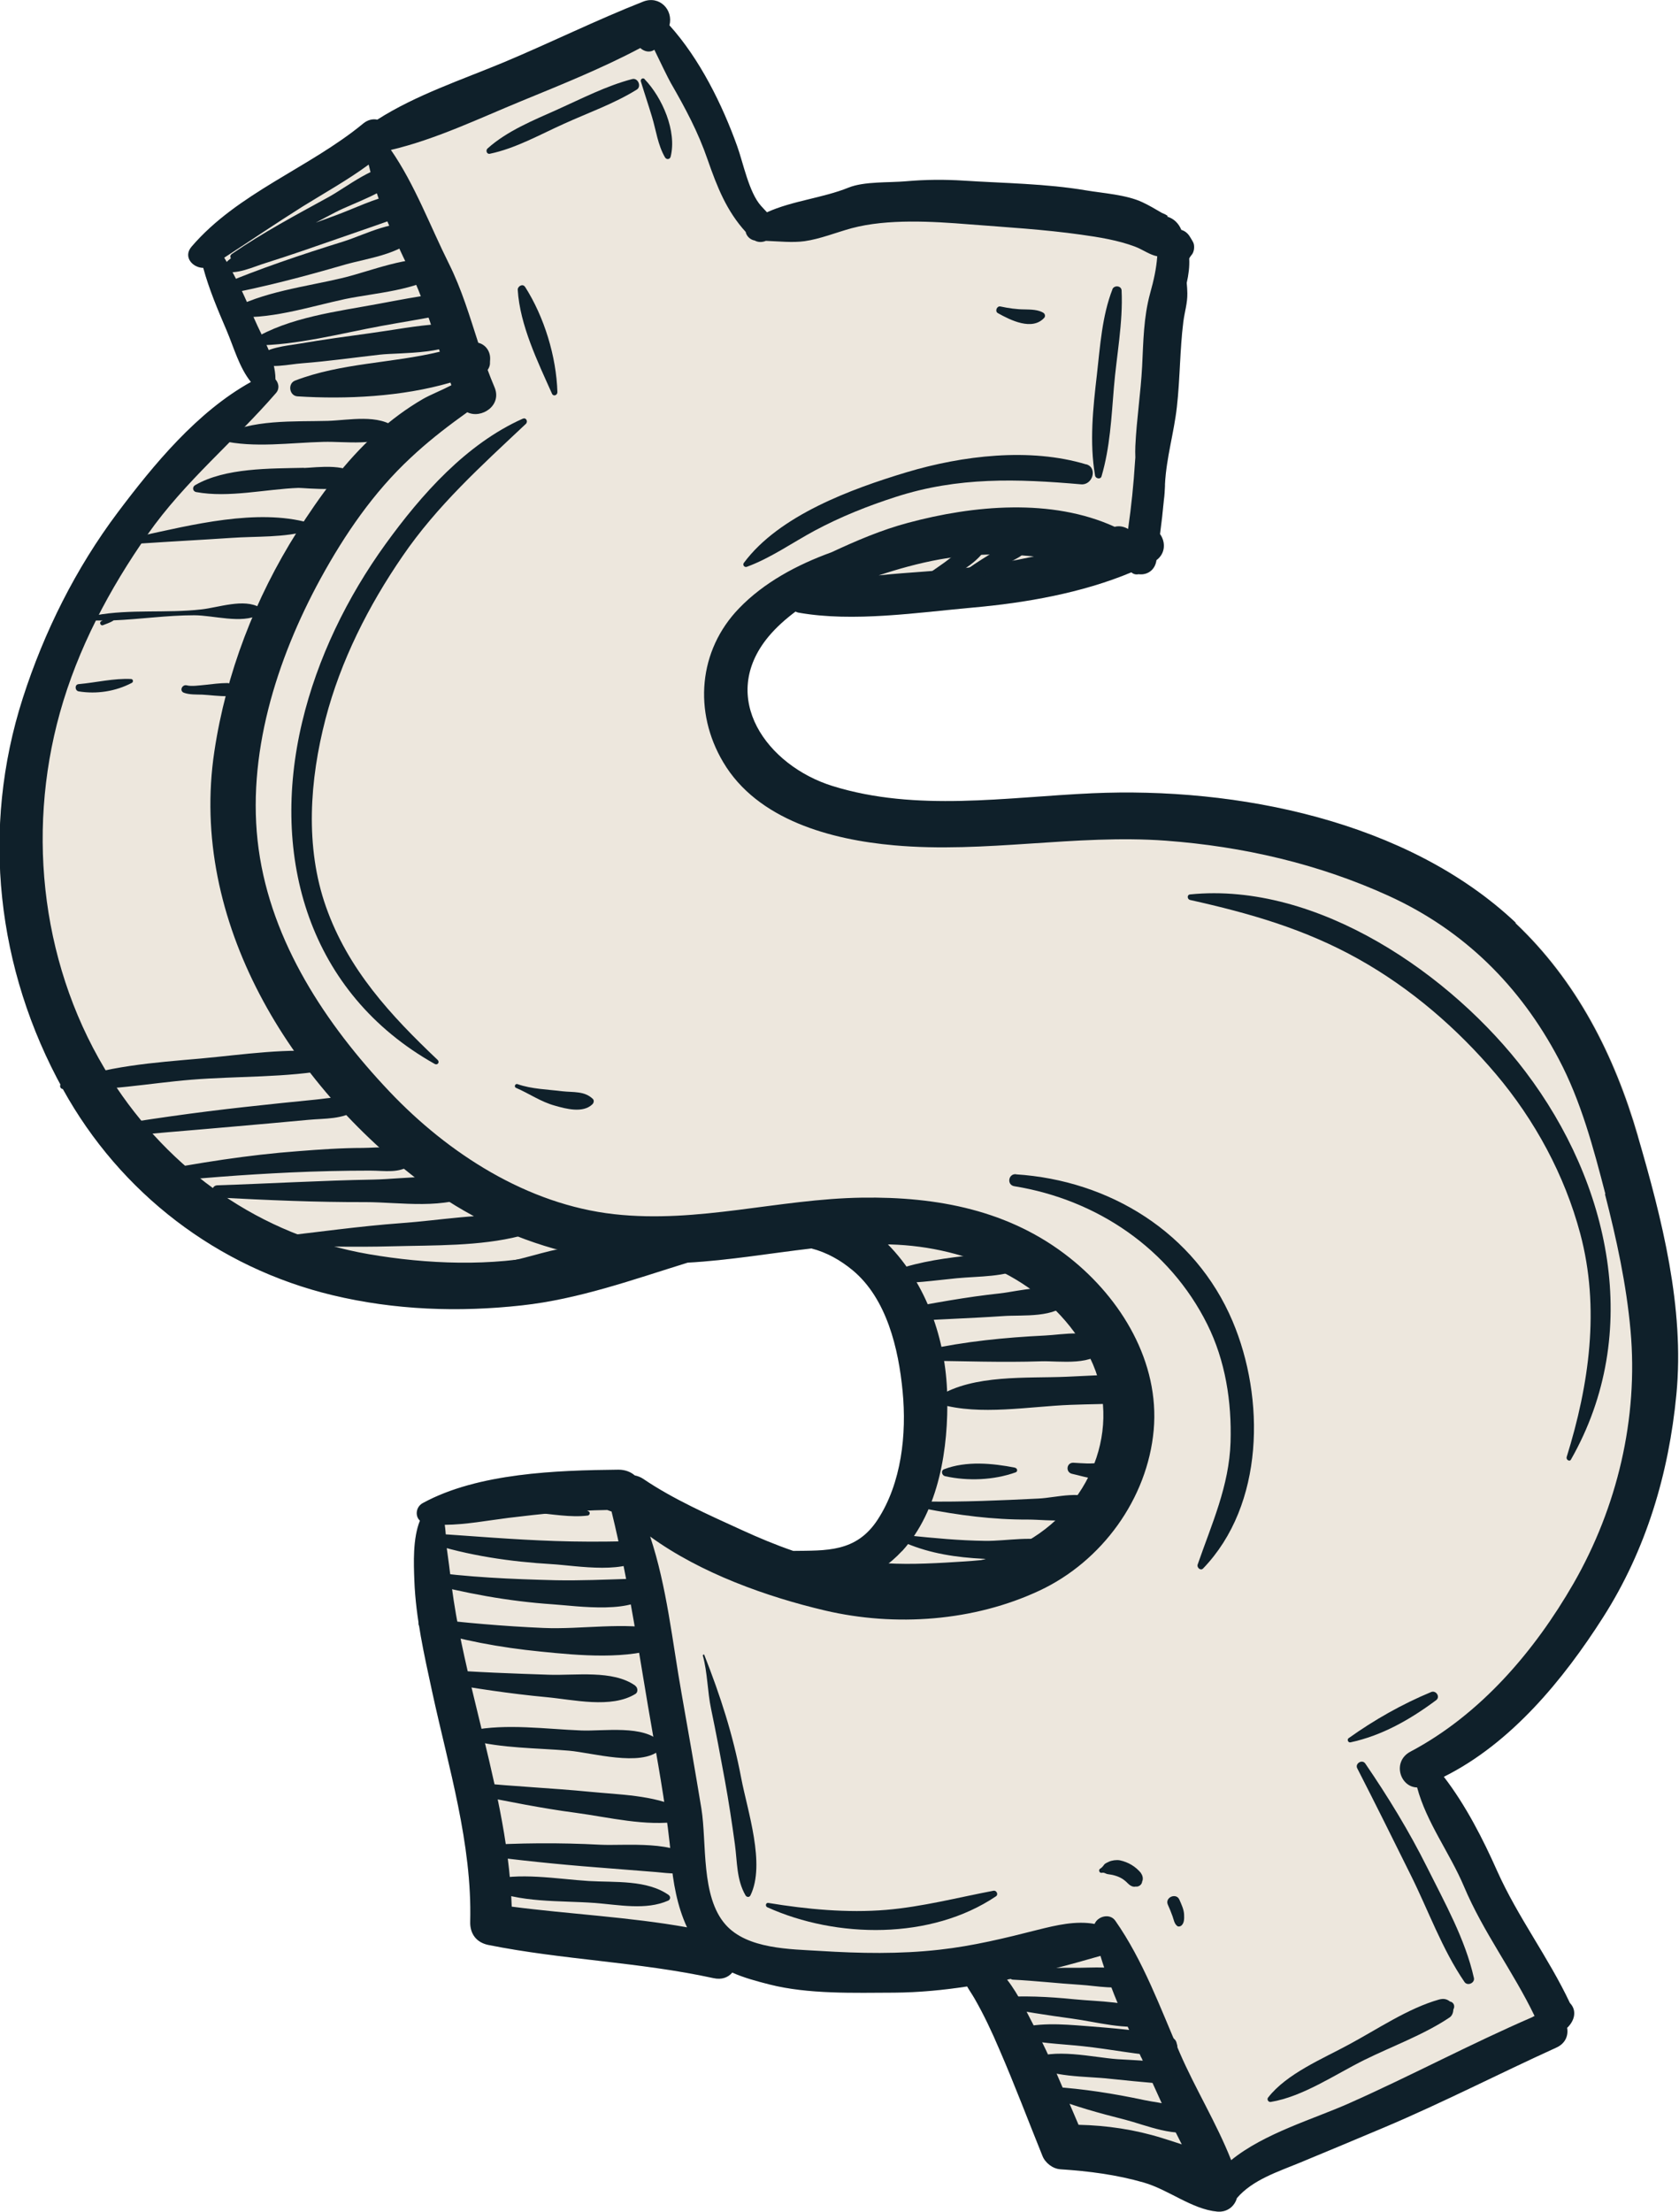 <?xml version="1.0" encoding="UTF-8"?><svg id="layout" xmlns="http://www.w3.org/2000/svg" viewBox="0 0 108.8 143.26"><defs><style>.cls-1{fill:#0f202a;}.cls-2{fill:#ede7dd;}</style></defs><path class="cls-2" d="m106.19,73.59c-1.52-5.24-3.96-10.04-7.95-13.81-7.04-6.65-18.12-8.82-27.48-8.4-5.57.25-11.37,1.22-16.81-.47-4.25-1.32-7.44-5.72-4.15-9.68.51-.61,1.11-1.14,1.75-1.62.06.03.13.06.2.07,3.54.63,7.73-.01,11.3-.33,3.38-.3,7.06-.94,10.26-2.28.13.11.29.16.47.12.52.07,1.06-.22,1.16-.91,0,0,0,0,0,0,.6-.45.59-1.19.23-1.69.1-.74.18-1.47.25-2.21.04-.3.06-.61.07-.91,0-.04,0-.07,0-.11.09-1.72.58-3.31.77-4.99.21-1.84.19-3.69.42-5.53.08-.63.27-1.2.26-1.84,0-.19-.02-.42-.04-.68.12-.53.19-1.06.16-1.58.04-.08.09-.15.14-.21.19-.2.24-.63.1-.87-.06-.11-.13-.22-.19-.32-.15-.25-.35-.39-.56-.45-.16-.4-.48-.74-.92-.86.1-.02,0-.1-.34-.24-.43-.25-.81-.48-1.26-.69-1.04-.49-2.53-.58-3.66-.77-2.61-.44-5.28-.46-7.92-.63-1.27-.08-2.46-.07-3.73.04-1.11.1-2.71,0-3.73.41-1.68.68-3.64.85-5.29,1.6-.11-.12-.24-.25-.39-.42-.78-.87-1.15-2.78-1.54-3.86-.96-2.68-2.43-5.66-4.39-7.83.26-1.01-.65-1.94-1.69-1.54-3.05,1.2-6,2.66-9.03,3.93-2.71,1.13-5.71,2.12-8.21,3.72-.28-.06-.6,0-.9.24-3.5,2.89-8.15,4.5-11.14,7.99-.56.66.07,1.36.76,1.37.38,1.39.94,2.71,1.51,4.04.47,1.1.82,2.41,1.58,3.35-3.48,1.93-6.29,5.34-8.63,8.45-2.72,3.62-4.77,7.73-6.15,12.02-2.73,8.49-1.71,17.56,2.6,25.34,3.72,6.73,10.01,11.55,17.48,13.34,4.01.96,8.14,1.11,12.23.66,3.7-.4,7.22-1.67,10.77-2.77,2.69-.15,5.35-.61,8.02-.92.98.25,1.87.75,2.67,1.41,2.22,1.84,2.98,5.11,3.24,7.84.27,2.77-.07,5.95-1.62,8.32-1.39,2.13-3.34,1.99-5.47,2.02-1.14-.39-2.26-.86-3.35-1.36-2.1-.96-4.45-2-6.36-3.3-.16-.11-.36-.19-.56-.23-.26-.23-.63-.37-1.05-.37-3.98.04-9.11.21-12.68,2.16-.45.24-.52.84-.19,1.14-.47,1.18-.4,2.76-.36,3.87.09,2.42.64,4.83,1.15,7.19,1.06,4.9,2.6,9.86,2.47,14.92-.02.78.4,1.34,1.17,1.5,4.83.97,9.78,1.1,14.59,2.15.55.12.96-.05,1.22-.36.76.34,1.59.56,2.41.77,2.52.64,5.5.54,8.09.53,1.57-.01,3.15-.16,4.72-.4.13.23.3.47.48.78.61,1.06,1.13,2.17,1.61,3.3.99,2.28,1.86,4.59,2.79,6.89.18.46.67.84,1.17.87,1.83.12,3.63.35,5.4.86,1.6.46,3.12,1.73,4.75,1.88.65.06,1.13-.34,1.28-.87,1.01-1.19,2.69-1.72,4.09-2.3,1.83-.76,3.66-1.52,5.48-2.29,3.76-1.59,7.41-3.47,11.13-5.16.6-.27.79-.8.7-1.28.46-.43.67-1.1.18-1.61-1.39-2.95-3.37-5.55-4.71-8.54-.91-2.05-2.04-4.27-3.46-6.11,4.36-2.17,7.75-6.3,10.32-10.33,2.79-4.37,4.26-9.31,4.75-14.44.54-5.62-.94-11.38-2.5-16.73Z"/><path class="cls-1" d="m98.24,59.78c-7.04-6.65-18.12-8.82-27.48-8.4-5.57.25-11.37,1.22-16.81-.47-4.25-1.32-7.44-5.72-4.15-9.68.51-.61,1.11-1.14,1.75-1.62.06.03.13.06.2.07,3.54.63,7.73-.01,11.3-.33,3.38-.3,7.06-.94,10.26-2.28.13.11.29.16.47.12.52.07,1.06-.22,1.16-.91,0,0,0,0,0,0,.6-.45.59-1.19.23-1.69.1-.74.18-1.47.25-2.21.04-.3.06-.61.07-.91,0-.04,0-.07,0-.11.09-1.72.58-3.31.77-4.99.21-1.84.19-3.69.42-5.53.08-.63.27-1.2.26-1.84,0-.19-.02-.42-.04-.68.12-.53.19-1.06.16-1.58.04-.08.09-.15.14-.21.19-.2.24-.63.1-.87-.06-.11-.13-.22-.19-.32-.15-.25-.35-.39-.56-.45-.16-.4-.48-.74-.92-.86.1-.02,0-.1-.34-.24-.43-.25-.81-.48-1.26-.69-1.04-.49-2.53-.58-3.66-.77-2.61-.44-5.28-.46-7.92-.63-1.27-.08-2.46-.07-3.73.04-1.11.1-2.71,0-3.73.41-1.68.68-3.64.85-5.29,1.6-.11-.12-.24-.25-.39-.42-.78-.87-1.15-2.78-1.54-3.86-.96-2.68-2.43-5.66-4.39-7.83.26-1.01-.65-1.94-1.69-1.54-3.05,1.2-6,2.66-9.03,3.93-2.71,1.13-5.71,2.12-8.21,3.72-.28-.06-.6,0-.9.24-3.5,2.89-8.15,4.5-11.14,7.99-.56.66.07,1.36.76,1.37.38,1.39.94,2.71,1.51,4.04.47,1.1.82,2.41,1.58,3.35-3.48,1.93-6.29,5.34-8.63,8.45-2.72,3.62-4.77,7.73-6.15,12.02-2.73,8.49-1.71,17.56,2.6,25.34,3.72,6.73,10.01,11.55,17.48,13.34,4.01.96,8.14,1.11,12.23.66,3.7-.4,7.22-1.67,10.77-2.77,2.69-.15,5.35-.61,8.02-.92.98.25,1.87.75,2.67,1.41,2.22,1.84,2.98,5.11,3.24,7.84.27,2.77-.07,5.95-1.62,8.32-1.39,2.13-3.34,1.99-5.47,2.02-1.14-.39-2.26-.86-3.35-1.36-2.1-.96-4.45-2-6.36-3.3-.16-.11-.36-.19-.56-.23-.26-.23-.63-.37-1.05-.37-3.98.04-9.11.21-12.68,2.16-.45.24-.52.84-.19,1.14-.47,1.18-.4,2.76-.36,3.87.09,2.42.64,4.83,1.15,7.19,1.06,4.9,2.6,9.86,2.47,14.92-.02.78.4,1.34,1.17,1.5,4.83.97,9.78,1.1,14.59,2.15.55.12.96-.05,1.22-.36.76.34,1.59.56,2.41.77,2.52.64,5.5.54,8.09.53,1.57-.01,3.15-.16,4.72-.4.13.23.3.47.48.78.61,1.06,1.13,2.17,1.61,3.3.99,2.28,1.86,4.59,2.79,6.89.18.46.67.84,1.17.87,1.83.12,3.63.35,5.4.86,1.6.46,3.12,1.73,4.75,1.88.65.06,1.13-.34,1.28-.87,1.01-1.19,2.69-1.72,4.09-2.3,1.83-.76,3.66-1.52,5.48-2.29,3.76-1.59,7.41-3.47,11.13-5.16.6-.27.79-.8.7-1.28.46-.43.67-1.1.18-1.61-1.39-2.95-3.37-5.55-4.71-8.54-.91-2.05-2.04-4.27-3.46-6.11,4.36-2.17,7.75-6.3,10.32-10.33,2.79-4.37,4.26-9.31,4.75-14.44.54-5.62-.94-11.38-2.5-16.73-1.52-5.24-3.96-10.04-7.95-13.81Zm-41.34-22.5c1.3-.43,2.62-.8,4-1.05,2.03-.36,4.06-.4,6.1-.19-1.4.3-2.83.55-4.31.73-1.82.22-3.82.29-5.78.5Zm-21.28,43.95c-3.77.82-7.95.65-11.73,0-7-1.21-12.91-5.4-16.7-11.35-4.46-7.01-5.52-15.78-3.31-23.71,1.16-4.16,3.22-8.04,5.69-11.56,2.41-3.44,5.6-6.02,8.32-9.16.24-.28.17-.64-.04-.88,0-1.37-.84-2.69-1.38-3.94-.59-1.36-1.17-2.69-1.94-3.94,1.7-1.1,3.37-2.24,5.09-3.32,1.42-.88,2.91-1.71,4.27-2.71.54,2.34,1.59,4.66,2.62,6.77.84,1.72,1.4,3.54,1.99,5.35-3.11.75-6.38.72-9.38,1.87-.49.19-.38.98.15,1.02,3.16.2,6.76.03,9.92-.89.02.06.04.12.06.17-.63.33-1.37.62-1.84.89-1.07.62-2.06,1.36-2.98,2.18-2.05,1.84-3.7,4.1-5.17,6.41-2.73,4.32-4.61,9.18-5.37,14.24-1.66,11.01,4.96,21.58,13.53,28,2.72,2.04,5.8,3.52,9.05,4.36-.29.07-.57.13-.86.19Zm22.83,19.24c2.41-2.63,3.02-6.72,2.93-10.14-.09-3.56-1.33-7.17-3.84-9.73.05,0,.1,0,.15,0,5.04.14,10.18,2.37,12.72,6.92,2.5,4.48.48,9.8-3.83,12.29-2.83,1.63-6.2,2.03-9.45,1.79.48-.33.93-.72,1.32-1.14Zm-14.97,19.95c.13,1.48.4,3.04,1.04,4.41-3.75-.67-7.59-.85-11.36-1.34-.14-4.25-1.2-8.39-2.2-12.52-.59-2.42-1.18-4.84-1.56-7.31-.16-1.03-.26-2.07-.41-3.1-.09-.56-.08-1.2-.17-1.8,1.38-.01,2.77-.28,4.13-.45,2.13-.26,4.25-.48,6.4-.51.09.03.18.07.28.1,1.16,4.73,1.82,9.6,2.67,14.39.48,2.71.95,5.39,1.2,8.12Zm30.48,12.84c.82,1.91,1.68,3.79,2.62,5.63-.44-.15-.88-.29-1.27-.41-1.76-.55-3.58-.82-5.42-.86-.93-2.15-1.8-4.34-2.9-6.42-.39-.73-.97-2.01-1.73-2.98,2.05-.43,4.08-.97,6.05-1.54.68,2.26,1.71,4.43,2.64,6.58Zm30.04-55.93c.75,2.92,1.39,5.84,1.66,8.85.51,5.68-.86,11.44-3.69,16.37-2.54,4.41-6.04,8.5-10.57,10.9-1.2.63-.69,2.3.43,2.32.6,2.26,2.11,4.23,3.03,6.4,1.25,2.97,3.19,5.51,4.58,8.4-.05.02-.1.05-.15.08-4,1.73-7.85,3.79-11.83,5.56-2.35,1.05-5.53,1.95-7.68,3.7-.93-2.37-2.34-4.65-3.34-6.97-1.25-2.88-2.36-5.96-4.17-8.54-.35-.5-1.14-.29-1.34.21-1.21-.22-2.48.08-3.68.38-2.12.54-4.2,1.05-6.38,1.29-2.56.29-5.15.24-7.71.08-1.94-.12-4.73-.11-6.14-1.7-1.62-1.82-1.21-5.29-1.57-7.52-.41-2.48-.84-4.96-1.28-7.43-.6-3.36-.95-6.92-2.04-10.19,3.29,2.39,7.59,3.91,11.33,4.79,4.56,1.07,9.65.7,13.9-1.29,4.04-1.89,7-5.95,7.4-10.4.39-4.4-2.1-8.5-5.44-11.15-3.89-3.09-8.59-3.97-13.46-3.9-5.41.08-10.62,1.68-16.07,1.07-5.62-.63-10.74-3.92-14.56-7.95-4.12-4.35-7.64-9.66-8.47-15.69-.83-6.03,1.15-12.29,4.02-17.54,1.57-2.86,3.43-5.58,5.83-7.81,1.01-.95,2.12-1.83,3.24-2.64.15-.11.29-.21.43-.31.9.45,2.28-.43,1.76-1.63-.16-.37-.3-.74-.44-1.11.08-.12.14-.25.15-.4,0-.09,0-.18.01-.27.03-.55-.31-.98-.77-1.09-.56-1.73-1.08-3.48-1.9-5.12-1.21-2.42-2.21-5.13-3.76-7.37,2.9-.68,5.74-2.05,8.47-3.17,2.58-1.06,5.22-2.12,7.69-3.43.25.23.63.32.91.11.38.79.89,1.84,1.06,2.14.95,1.65,1.77,3.17,2.39,4.97.63,1.81,1.24,3.34,2.47,4.69.05.27.29.51.59.56.21.12.48.12.72.02.84.03,1.73.13,2.51.02,1-.14,2.06-.57,3.05-.84,2.32-.62,5.25-.44,7.61-.25,2.43.19,4.85.33,7.26.67,1.15.16,2.39.36,3.48.77.51.19.94.53,1.45.63-.06.8-.22,1.53-.46,2.39-.43,1.57-.44,3.13-.52,4.74-.09,1.72-.36,3.44-.44,5.16-.01.25-.01.5,0,.74,0,.09-.02.17-.02.26-.09,1.46-.24,2.92-.45,4.37-.26-.15-.56-.22-.87-.14-4.09-1.87-9.17-1.39-13.38-.26-1.73.46-3.36,1.16-4.97,1.91-2.24.81-4.38,1.96-5.99,3.63-2.64,2.73-2.96,6.71-1.03,9.96,2.22,3.76,7.02,5.03,11.08,5.39,5.89.53,11.74-.73,17.61-.3,4.98.37,9.9,1.5,14.45,3.58,4.88,2.23,8.51,5.84,11,10.55,1.45,2.73,2.26,5.79,3.03,8.76Z"/><path class="cls-1" d="m30.12,21.21c-.09,0-.17.02-.25.04-.05-.04-.11-.08-.18-.1-.43-.12-.76-.19-1.22-.16-1.49.09-3,.39-4.48.59-1.54.21-3.07.42-4.6.68-.84.14-2.18.25-2.79.92-.1.11-.02.26.09.32.78.41,2.04.09,2.88.03,1.69-.13,3.37-.37,5.05-.56,1.31-.15,4.85.04,5.68-1.35.09-.16.03-.39-.18-.41Z"/><path class="cls-1" d="m29.66,19.39c-.36-.13-.65-.44-1.22-.37-1.32.16-2.62.42-3.92.66-2.63.49-5.81.87-8.13,2.3-.16.1-.07.39.11.39,2.72,0,5.55-.77,8.22-1.26,1.3-.24,2.62-.44,3.92-.71.59-.12.73-.49,1.08-.71.11-.07.07-.25-.04-.29Z"/><path class="cls-1" d="m28.42,16.84c-1.89-.35-4.4.73-6.25,1.17-2.35.56-5.19.89-7.3,2.09-.17.1-.16.37.06.39,2.41.28,5.09-.62,7.43-1.12,1.92-.4,4.68-.55,6.29-1.72.34-.25.13-.74-.23-.81Z"/><path class="cls-1" d="m27.13,14.62c-1.53-.49-3.39.55-4.87,1.02-2.73.85-5.42,1.75-8.06,2.86-.33.14-.19.67.17.61,2.71-.51,5.33-1.2,7.98-1.97,1.53-.44,4.11-.72,4.9-2.24.05-.1-.02-.24-.12-.27Z"/><path class="cls-1" d="m26.26,12.69c.2,0,.1.03-.17-.08-.21-.08-.39-.04-.6,0-1.24.25-2.5.88-3.69,1.32-.45.16-.89.33-1.34.49.42-.22.84-.45,1.27-.67,1.21-.63,3.46-1.3,4.27-2.44.16-.23.03-.56-.25-.59-1.38-.15-3.3,1.41-4.45,2.04-2.13,1.17-4.28,2.31-6.28,3.69-.11.08-.11.19-.06.28-.25.19-.46.4-.59.65-.03.07,0,.16.08.18.84.28,1.98-.29,2.78-.53,1.59-.5,3.16-1.05,4.74-1.6,1.31-.46,2.63-.9,3.93-1.38.49-.18.8-.61.89-.94.03-.11.02-.25-.09-.32-.14-.08-.27-.1-.43-.11Z"/><path class="cls-1" d="m25.68,27.74c-1.11-.95-3.09-.52-4.44-.48-2.12.06-5.02-.12-6.9.99-.13.08-.11.26.04.29,2.06.49,4.47.13,6.57.08,1.49-.04,3.48.32,4.73-.61.09-.07.07-.2,0-.27Z"/><path class="cls-1" d="m19.71,30.3c-2.19.05-5.11-.01-7.06,1.12-.2.11-.18.4.06.45,2.11.39,4.5-.19,6.63-.27.3-.01,3.88.38,3.74-.56-.16-1.12-2.65-.75-3.38-.73Z"/><path class="cls-1" d="m20.01,33.86c-3.35-.94-7.61.14-10.92.86-.31.07-.25.5.07.48,1.93-.13,3.87-.23,5.81-.36,1.68-.12,3.43,0,5.06-.48.22-.07.21-.45,0-.51Z"/><path class="cls-1" d="m16.84,39.35c-1.03-.61-2.68,0-3.79.12-2.27.26-4.6-.03-6.84.38-.18.03-.2.34,0,.34.15,0,.29,0,.44,0-.03.01-.05.03-.08.04-.16.07-.06.33.11.26.21-.09.46-.16.66-.29,0,0,0-.01.01-.02,1.74-.07,3.47-.33,5.23-.33,1.26,0,3.06.57,4.21-.03.16-.09.25-.35.05-.47Z"/><path class="cls-1" d="m8.51,43.98c-1.14-.06-2.28.23-3.41.33-.28.02-.25.43,0,.47,1.17.19,2.39,0,3.44-.55.11-.05.1-.24-.04-.25Z"/><path class="cls-1" d="m15.08,44.46s-.02-.01-.04-.02c-.07-.11-.19-.2-.31-.2-.49,0-.97.07-1.45.12-.34.03-.88.11-1.17.03-.31-.08-.51.36-.19.48.36.13.8.11,1.18.12.55.03,1.09.11,1.65.1.11,0,.22-.08.29-.19.18-.05.2-.34.05-.43Z"/><path class="cls-1" d="m21.45,68.16c-2.75-.32-5.7.15-8.45.4-2.94.26-6.23.48-8.99,1.6-.18.07-.14.36.05.37,2.76.19,5.61-.38,8.36-.6,2.96-.24,6.12-.12,9.04-.67.61-.12.63-1.03,0-1.1Z"/><path class="cls-1" d="m23.02,71.28c-.86-.36-1.65-.15-2.57-.06-1.53.15-3.07.31-4.6.48-3.18.35-6.33.8-9.48,1.33-.46.08-.37.77.1.72,2.94-.32,5.9-.53,8.85-.8,1.56-.14,3.12-.27,4.67-.42,1.09-.1,2.19-.02,3.12-.64.23-.16.14-.51-.09-.61Z"/><path class="cls-1" d="m26.66,74.85c-.87-.73-2.06-.51-3.14-.5-1.4,0-2.8.1-4.2.21-3.25.24-6.47.76-9.67,1.37-.45.09-.36.76.1.71,3.01-.33,6.04-.56,9.06-.7,1.72-.08,3.44-.12,5.16-.12,1.01,0,1.86.2,2.7-.38.21-.14.16-.44-.01-.58Z"/><path class="cls-1" d="m30.93,76.91c-1.89-1.08-4.63-.55-6.73-.51-3.38.06-6.75.26-10.12.37-.46.02-.44.77,0,.79,3.21.17,6.4.31,9.62.3,2.2,0,5.22.53,7.2-.62.11-.06.18-.25.04-.34Z"/><path class="cls-1" d="m33.68,78.76c-2.51-.21-5.16.28-7.67.46-2.76.2-5.5.6-8.25.9-.3.03-.31.53,0,.54,2.56.06,5.13.13,7.69.06,2.66-.07,5.65,0,8.23-.66.68-.17.79-1.24-.01-1.3Z"/><path class="cls-1" d="m38.13,80.8c-1.61-.21-3.33.52-4.91.84-2.33.47-4.68.73-7.05.66-.44-.01-.53.66-.08.68,2.2.13,4.39.1,6.58-.16,1.78-.21,4.16-.43,5.58-1.62.15-.13.08-.38-.11-.4Z"/><path class="cls-1" d="m66.42,81.52c-1.26-.56-2.67-.31-4-.16-1.66.19-3.39.47-4.93,1.11-.28.12-.23.58.09.6,1.48.1,2.95-.14,4.42-.28,1.46-.14,3.12-.06,4.44-.73.23-.11.23-.43,0-.53Z"/><path class="cls-1" d="m69.23,83.95c-1.05-.96-3.17-.32-4.43-.18-2.17.23-4.31.63-6.45,1.03-.52.09-.41.84.11.8,2.18-.15,4.37-.21,6.55-.36,1.27-.09,3.41.16,4.28-.97.08-.11.04-.24-.05-.32Z"/><path class="cls-1" d="m71.61,87.04c-.73-1.03-2.75-.59-3.9-.54-2.63.13-5.15.38-7.73.94-.36.08-.41.69,0,.69,2.5.03,4.98.12,7.48.04,1.18-.04,3.51.36,4.17-.91.04-.07.01-.17-.03-.23Z"/><path class="cls-1" d="m74,89.61c-.38-.21-.61-.55-1.23-.56-1.22-.02-2.44.07-3.66.12-2.57.11-6.01-.16-8.29,1.26-.18.11-.13.45.08.51,2.61.76,5.79.15,8.47.05,1.23-.05,2.46-.04,3.69-.13.37-.03.68-.27.86-.57.02,0,.06-.02.17-.08.25-.15.11-.48-.09-.59Z"/><path class="cls-1" d="m68.32,99.9c-1.36-.47-3.06-.08-4.48-.1-1.66-.02-3.32-.18-4.98-.35-.3-.03-.41.39-.13.51,1.59.67,3.26.91,4.97,1,.16,0,.33.02.51.03-.56.04-1.11.11-1.66.14-1.71.11-3.43.22-5.14.12-.46-.03-.56.67-.09.72,2.74.29,6.32.72,8.94-.3.32-.12.21-.55-.09-.61-.02,0-.04,0-.06-.01.81-.02,1.59-.13,2.22-.47.26-.14.32-.57,0-.68Z"/><path class="cls-1" d="m71.19,97.3c-.96-.86-2.73-.29-3.91-.24-2.44.12-4.91.23-7.35.19-.29,0-.35.4-.06.45,2.26.44,4.45.73,6.75.72,1.32,0,3.74.4,4.62-.8.08-.11.05-.24-.05-.33Z"/><path class="cls-1" d="m65.78,95.06c-1.47-.29-3.17-.45-4.6.1-.23.09-.15.4.06.45,1.48.33,3.16.26,4.58-.25.15-.06.1-.27-.04-.29Z"/><path class="cls-1" d="m72.45,94.73c-.06-.07-.11-.12-.17-.18-.08-.06-.19-.05-.27,0,.19-.14-.24,0-.29.02-.14.06-.28.12-.43.15-.56.12-1.16.05-1.72.02-.47-.03-.54.63-.09.72.77.16,2.63.84,3.06-.19.07-.18.04-.4-.08-.55Z"/><path class="cls-1" d="m43.35,122.75c-1.41-1.01-3.49-.82-5.21-.92-2.06-.13-4.52-.59-6.54-.02-.25.07-.17.4,0,.49,1.99.96,4.75.79,6.91.95,1.6.12,3.34.49,4.79-.15.14-.06.17-.26.04-.35Z"/><path class="cls-1" d="m45.02,120.55c-1.04-1.4-4.55-.99-6.12-1.07-2.66-.14-5.28-.12-7.94.05-.36.02-.33.56,0,.61,2.59.34,5.16.61,7.76.81,1.26.1,2.53.2,3.79.3.86.07,1.78.27,2.47-.33.11-.1.13-.25.04-.37Z"/><path class="cls-1" d="m44.12,117.12c-1.77-.86-3.98-.88-5.91-1.07-2.45-.24-4.9-.34-7.35-.59-.51-.05-.59.69-.1.79,2.18.43,4.33.87,6.53,1.16,2.16.29,4.56.9,6.72.56.46-.07.49-.66.1-.85Z"/><path class="cls-1" d="m42.81,112.86c-1.04-1.17-3.73-.72-5.15-.78-2.29-.09-4.85-.46-7.12,0-.28.06-.41.53-.07.62,2.04.54,4.3.51,6.4.69,1.5.13,4.65,1.06,5.88-.04.14-.12.19-.34.05-.49Z"/><path class="cls-1" d="m41.17,109.18c-1.45-1.04-3.89-.65-5.6-.71-2.37-.08-4.74-.16-7.11-.35-.53-.04-.62.72-.1.81,2.33.41,4.67.77,7.03.99,1.75.16,4.22.76,5.79-.21.18-.11.15-.41-.01-.52Z"/><path class="cls-1" d="m42.9,105.56c-2.43-.53-5.21-.01-7.69-.12-2.58-.11-5.15-.34-7.71-.64-.37-.04-.54.53-.16.65,2.52.79,5.06,1.26,7.69,1.52,2.45.25,5.71.56,8.03-.36.55-.22.35-.94-.15-1.05Z"/><path class="cls-1" d="m42.18,102.76c-.45-.46-.74-.53-1.42-.5-1.58.05-3.15.12-4.74.09-2.84-.07-5.74-.19-8.55-.6-.4-.06-.58.58-.18.69,2.83.75,5.61,1.27,8.54,1.47,1.53.1,5.44.7,6.36-.82.06-.1.08-.24,0-.33Z"/><path class="cls-1" d="m41.89,100.35c-.53-.52-.75-.53-1.53-.52-1.46.03-2.92.03-4.38-.02-2.69-.09-5.38-.32-8.07-.5-.34-.02-.51.49-.16.61,2.62.84,5.3,1.23,8.04,1.39,1.55.09,5.02.74,6.11-.64.07-.09.08-.24,0-.32Z"/><path class="cls-1" d="m38.16,97.9c-.99-.63-2.37-.41-3.48-.43-.32,0-.39.47-.06.5,1.12.09,2.36.33,3.47.19.12-.02.17-.19.07-.26Z"/><path class="cls-1" d="m77.72,137.34c-.71-1.02-2.45-1.08-3.57-1.32-1.97-.42-3.93-.73-5.94-.86-.37-.02-.52.49-.16.64,1.59.63,3.2,1.07,4.86,1.49,1.29.33,3.41,1.25,4.67.63.22-.11.28-.37.14-.57Z"/><path class="cls-1" d="m75.78,134.02c-.05-.17-.2-.35-.48-.4-.94-.17-1.94-.19-2.89-.25-1.57-.11-4.17-.76-5.65.03-.09.05-.12.18-.03.25,1.32.93,3.67.81,5.2.99,1,.11,2.01.2,3.01.29.49.04.74-.24,1.11-.36.14-.05.21-.24.15-.37-.08-.17-.26-.21-.42-.16Z"/><path class="cls-1" d="m75.69,131.87c-1.75-.37-3.58-.51-5.36-.65-1.53-.12-3.18-.25-4.65.25-.2.07-.2.41,0,.46,1.45.41,3,.44,4.49.6,1.79.19,3.57.56,5.36.67.23.01.49-.06.62-.27.18-.29.18-.33.08-.66-.07-.23-.32-.35-.53-.4Z"/><path class="cls-1" d="m74.65,130.33c-1.48-.72-3.42-.68-5.04-.84-1.67-.17-3.33-.25-5-.12-.35.03-.3.52,0,.58,1.61.32,3.22.57,4.85.79,1.62.22,3.47.76,5.09.43.44-.09.5-.65.1-.84Z"/><path class="cls-1" d="m73.5,127.85c-1.14-.59-2.69-.38-3.95-.4-1.31-.02-2.61.11-3.92.23-.3.03-.3.52,0,.54,1.45.07,2.89.24,4.34.33,1.17.07,2.43.38,3.54-.05.31-.12.24-.51,0-.64Z"/><path class="cls-1" d="m71.09,125.74c-.11.02-.18-.03-.28-.07-.1-.03-.19-.02-.29,0-.19.05-.07.37.13.29.09-.03.15.01.23.03.1.02.18,0,.27-.04.11-.05.07-.25-.06-.22Z"/><path class="cls-1" d="m63.7,35c-.97.14-1.74.88-2.51,1.44-.92.66-1.91,1.28-2.73,2.05-.24.23-.02.6.3.49.98-.33,1.84-.93,2.71-1.48.9-.57,2.02-1.17,2.51-2.15.09-.17-.09-.37-.27-.34Z"/><path class="cls-1" d="m68.13,34.13c-.48.02-.9.13-1.29.44-.4.32-.82.34-1.25.55-1.35.65-2.58,1.48-3.78,2.36-.32.23,0,.79.36.6,1.28-.66,2.59-1.27,3.84-1.98.35-.2.48-.51.93-.66.61-.2,1.03-.43,1.4-.96.12-.17-.02-.36-.21-.35Z"/><path class="cls-1" d="m34.02,18.58c-.15-.24-.49-.03-.47.2.14,2.28,1.3,4.66,2.22,6.72.09.2.35.1.35-.1-.07-2.31-.85-4.87-2.1-6.83Z"/><path class="cls-1" d="m33.87,27.12c-3.67,1.64-6.57,4.92-8.88,8.11-2.49,3.44-4.43,7.41-5.41,11.54-2.09,8.76.42,17.55,8.59,22.14.18.1.34-.11.19-.26-3.06-2.9-5.8-5.86-7.23-9.9-1.38-3.89-1.06-8.25-.04-12.17.98-3.78,2.79-7.35,4.99-10.55,2.25-3.29,5.12-5.87,8-8.58.15-.15.01-.43-.2-.33Z"/><path class="cls-1" d="m38.42,71.18c-.54-.53-1.27-.42-1.97-.5-.96-.12-1.99-.14-2.91-.46-.16-.06-.25.18-.1.24.86.37,1.6.9,2.51,1.15.73.21,1.82.5,2.43-.08.09-.08.14-.25.04-.35Z"/><path class="cls-1" d="m65.83,76.05c-.5-.03-.6.7-.1.78,5.36.87,10.06,4.05,12.5,8.94,1.18,2.37,1.59,5.02,1.51,7.64-.09,2.84-1.22,5.29-2.13,7.92-.07.19.18.43.35.26,3.98-4.13,4.02-11.04,1.91-16.02-2.43-5.73-7.96-9.12-14.04-9.51Z"/><path class="cls-1" d="m72.09,18.73c-.68,1.74-.8,3.69-1.01,5.53-.25,2.16-.49,4.38-.12,6.54.03.2.36.27.42.05.55-1.87.64-3.81.8-5.74.17-2.08.6-4.21.5-6.3-.02-.32-.49-.35-.6-.07Z"/><path class="cls-1" d="m70.39,30.08c-3.66-1.11-8.05-.57-11.65.51-3.55,1.07-8.25,2.78-10.54,5.87-.1.14.05.31.2.25,1.55-.57,2.94-1.56,4.39-2.34,1.68-.9,3.46-1.61,5.27-2.19,4.03-1.3,7.86-1.17,12-.81.74.06,1.09-1.07.33-1.3Z"/><path class="cls-1" d="m67.63,20.27c-.35-.22-.82-.22-1.23-.23-.52,0-1.06-.08-1.57-.19-.23-.05-.38.31-.17.43.8.45,2.23,1.17,3.01.3.08-.09.05-.25-.05-.31Z"/><path class="cls-1" d="m40.97,5.12c-1.68.44-3.26,1.26-4.84,1.97-1.56.7-3.26,1.38-4.54,2.53-.13.12-.05.38.15.34,1.68-.35,3.24-1.24,4.8-1.94,1.58-.72,3.25-1.3,4.73-2.22.31-.2.07-.77-.29-.68Z"/><path class="cls-1" d="m41.78,5.13c-.12-.13-.3,0-.25.15.23.76.49,1.52.72,2.29.27.89.37,1.8.84,2.62.1.17.33.14.37-.05.41-1.65-.55-3.82-1.68-5Z"/><path class="cls-1" d="m98.85,69.41c-4.76-6.28-13.48-12.31-21.73-11.48-.22.02-.19.32,0,.36,3.86.86,7.43,1.88,10.9,3.82,3.4,1.9,6.4,4.49,8.91,7.45,2.53,2.99,4.46,6.55,5.47,10.34,1.29,4.82.58,9.78-.88,14.47-.05.17.19.33.28.16,4.69-8.23,2.52-17.9-2.95-25.12Z"/><path class="cls-1" d="m92.74,109.59c-1.9.79-3.68,1.8-5.35,2.99-.12.09-.03.3.12.27,2.05-.44,3.87-1.48,5.55-2.73.29-.21,0-.66-.32-.53Z"/><path class="cls-1" d="m92.48,120.95c-1.18-2.36-2.52-4.55-4.01-6.73-.2-.29-.68,0-.52.31,1.17,2.28,2.31,4.58,3.45,6.88,1.15,2.3,2.04,4.83,3.5,6.96.19.28.68.07.61-.26-.56-2.51-1.89-4.87-3.03-7.16Z"/><path class="cls-1" d="m93.96,129.63s.05.05.08.08c-.24-.24-.48-.29-.8-.2-2.01.57-4,1.93-5.83,2.91-1.69.92-4.03,1.88-5.24,3.44-.09.12.02.3.17.28,2.09-.34,4.19-1.79,6.07-2.72,1.8-.89,3.85-1.63,5.52-2.75.17-.11.24-.32.25-.52.12-.22.03-.46-.22-.52Z"/><path class="cls-1" d="m45.54,107.22c.31,1.09.3,2.35.54,3.47.32,1.53.61,3.07.89,4.61.25,1.37.46,2.75.65,4.14.16,1.16.1,2.3.69,3.32.08.13.25.14.32,0,.99-2.02-.2-5.49-.6-7.6-.54-2.84-1.35-5.32-2.39-7.97-.02-.06-.11-.02-.09.04Z"/><path class="cls-1" d="m64.38,122.46c-2.32.44-4.6,1.04-6.96,1.24-2.51.21-5.15-.04-7.63-.45-.17-.03-.22.21-.07.28,4.49,2.03,10.62,2.12,14.82-.71.17-.11.04-.39-.15-.36Z"/><path class="cls-1" d="m73.95,121.33c-.36-.44-.83-.72-1.38-.84-.22-.04-.52,0-.71.09-.11.06-.23.09-.31.19-.09.12-.14.19-.27.27-.12.08-.03.29.11.26.19-.04.24.07.42.09.14.02.28.04.41.08.36.1.61.25.87.52.12.12.31.25.5.2,0,0,0,0,.01,0,.19.03.4-.13.41-.32h0c.09-.18.03-.41-.08-.55Z"/><path class="cls-1" d="m75.68,123.37c.11.24.21.49.3.74.08.22.11.48.3.63.07.06.17.04.24,0,.23-.15.22-.48.21-.73-.01-.33-.17-.66-.3-.96-.2-.49-.97-.16-.75.32Z"/></svg>